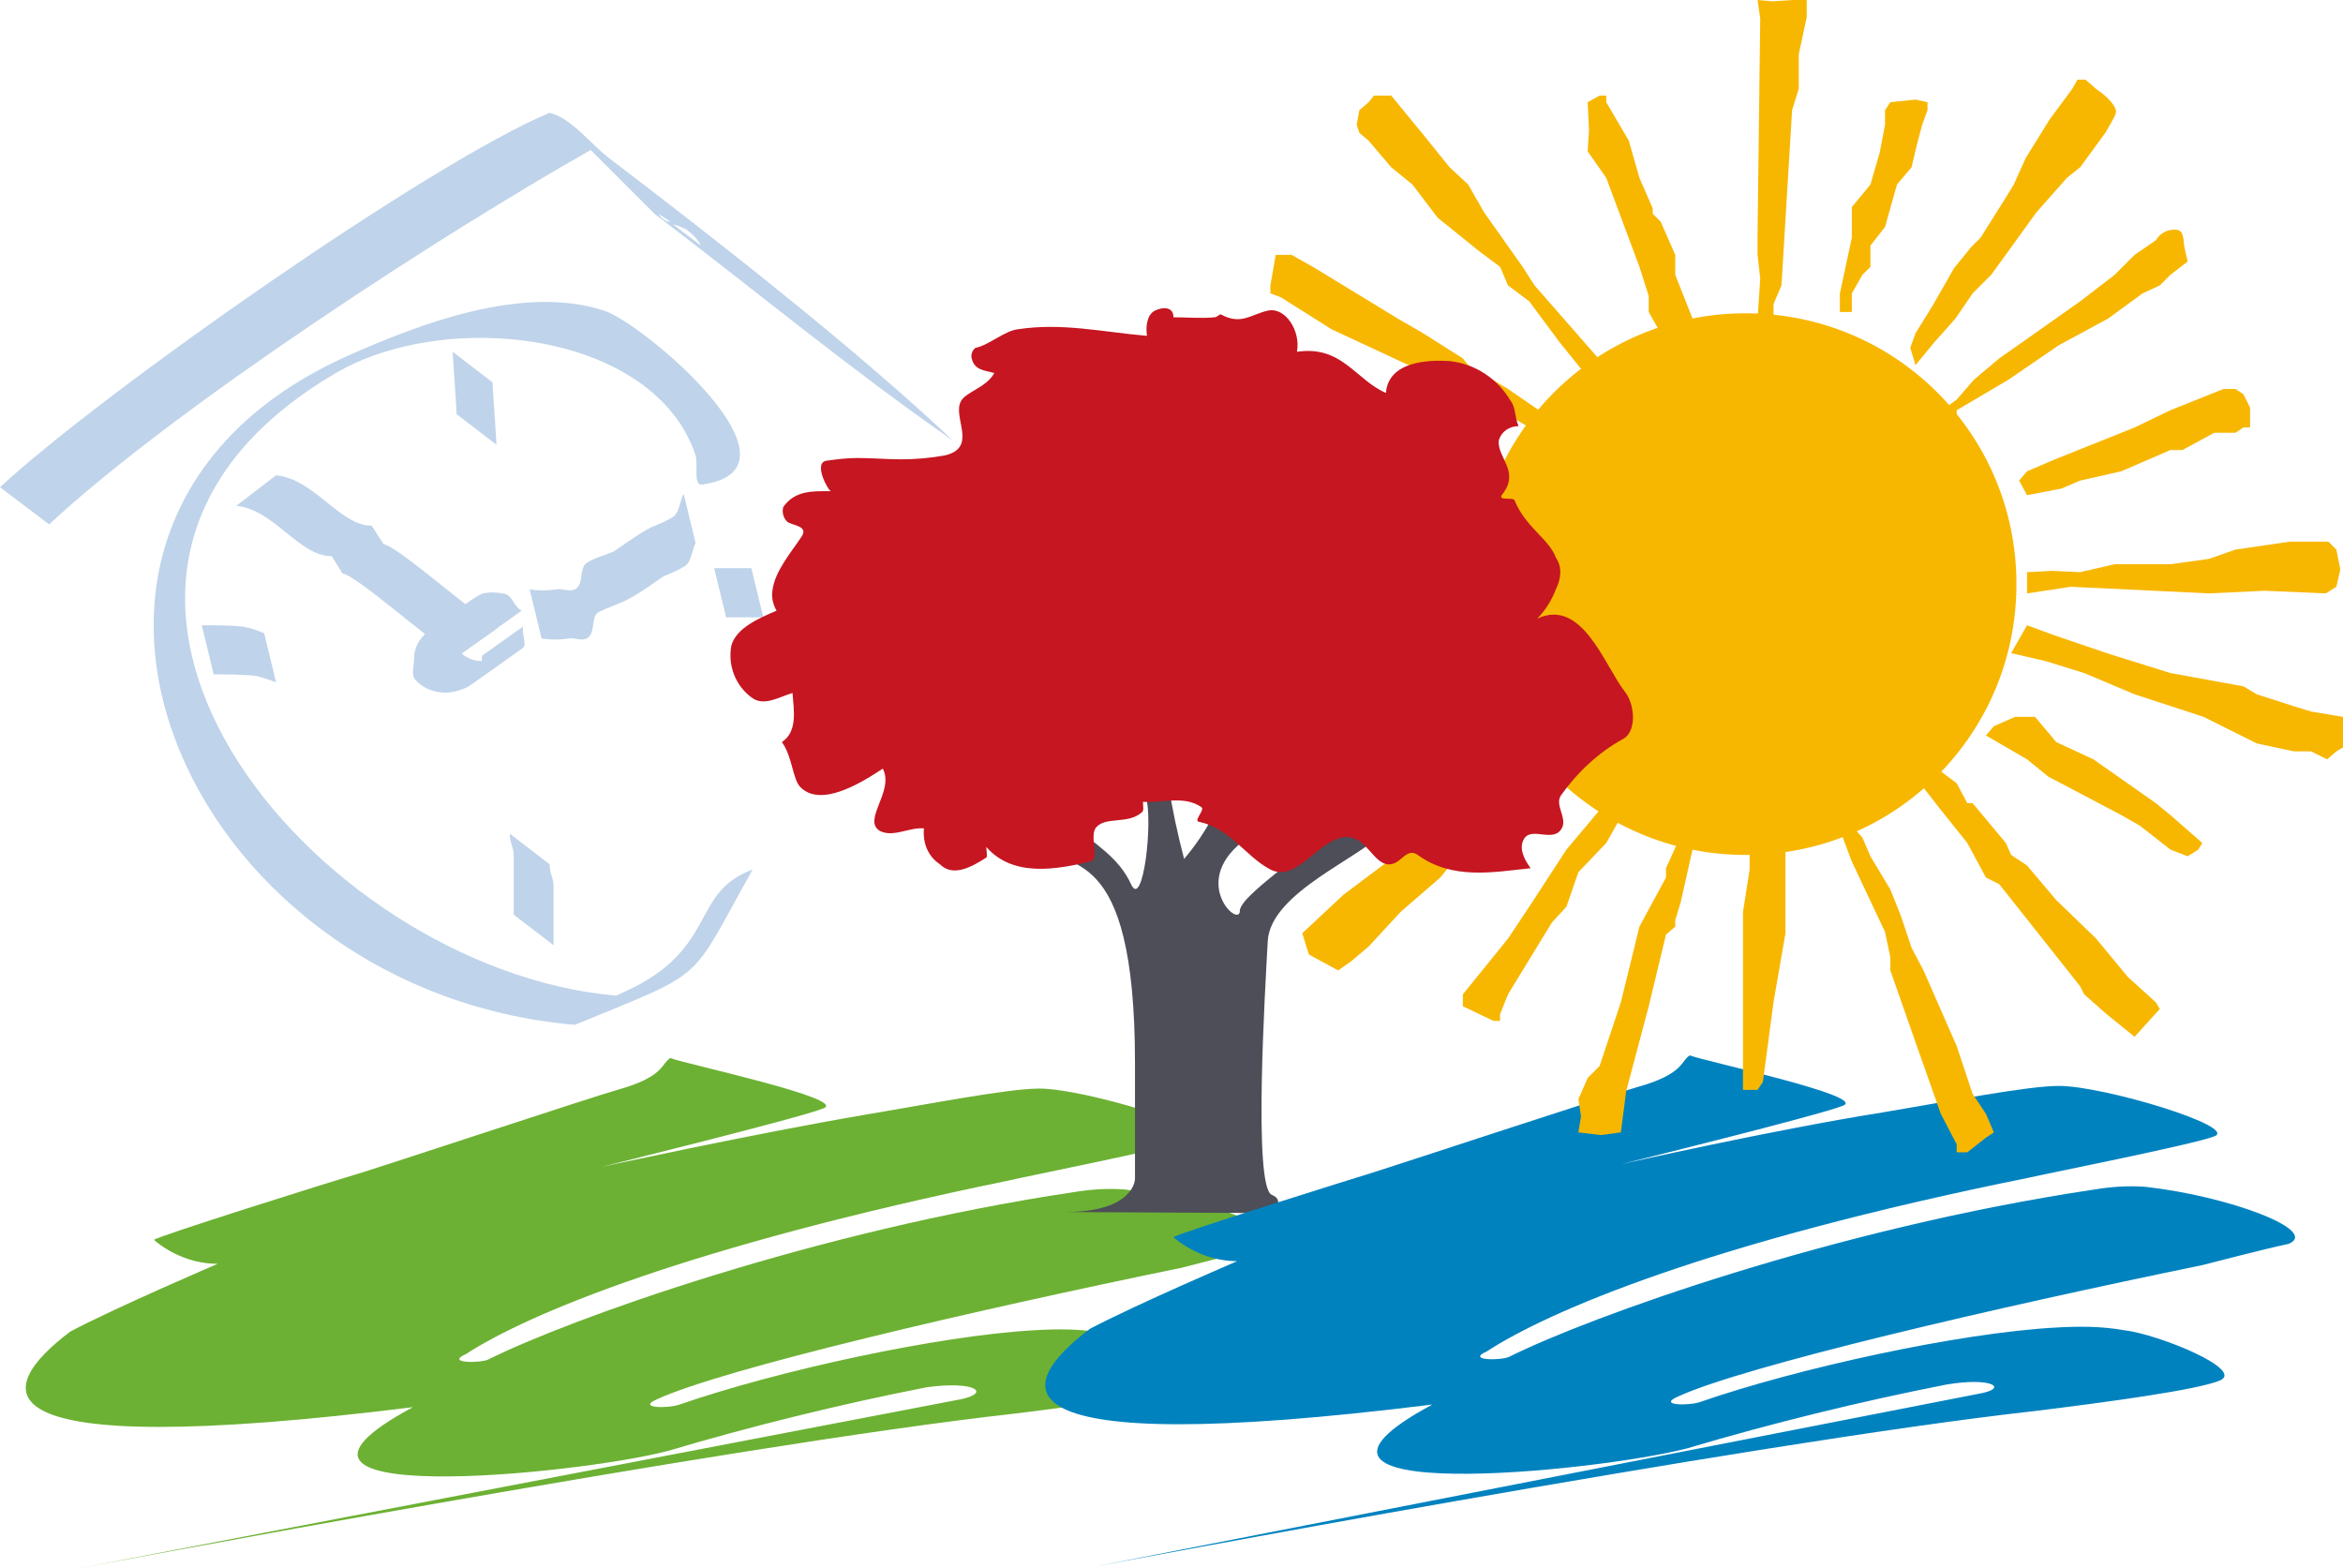<?xml version="1.0" encoding="utf-8"?>
<!-- Generator: Adobe Illustrator 23.0.3, SVG Export Plug-In . SVG Version: 6.00 Build 0)  -->
<svg version="1.1" id="Ebene_1" xmlns="http://www.w3.org/2000/svg" xmlns:xlink="http://www.w3.org/1999/xlink" x="0px" y="0px"
	 viewBox="0 0 176.5 118.1" style="enable-background:new 0 0 176.5 118.1;" xml:space="preserve">
<style type="text/css">
	.st0{fill:#BFD3EA;}
	.st1{fill:#6CB133;}
	.st2{fill:#4D4E58;}
	.st3{fill:#0082BF;}
	.st4{fill:#F7B700;}
	.st5{fill:#C61621;}
</style>
<title>tagespflege</title>
<path class="st0" d="M0,36.7c7.9-7.3,32.5-24.5,41.4-28.2c1.7,0.4,3.2,2.5,4.6,3.5c8,6.1,18.5,14.3,25.8,21.2
	c-7.9-5.5-15-11.4-22.5-17.1l-4.8-4.8C33.7,17.4,13.4,30.5,3.7,39.5L0,36.7z M49.6,16.1c0.2,0.3,0.5,0.6,0.9,0.6L49.6,16.1z
	 M51.9,17.4l-0.4-0.3C51.6,17.2,51.7,17.3,51.9,17.4 M50.7,16.9l2.1,1.6C52.4,17.7,51.6,17.1,50.7,16.9"/>
<path class="st0" d="M46.4,75c7.9-3.3,5.4-7.7,10.3-9.5c-4.9,8.7-3.2,7.5-13.4,11.7C13.5,74.6-1.5,39.2,26.2,26.8
	c5.4-2.4,13.2-5.4,19.3-3.4c2.9,0.9,15.9,11.9,7.4,13.1c-0.7,0.1-0.3-1.5-0.5-2.2c-3.1-9.3-18.7-11.1-27.1-6.2
	C-1,43.5,23.6,73,46.4,75"/>
<path class="st0" d="M34.6,52c-1.2,0.4-2.6,0.1-3.4-0.9c-0.2-0.5,0-1,0-1.6c0-0.6,0.3-1.2,0.7-1.6c0.1-0.2,0.3-0.3,0.5-0.5l3.1-2.2
	c0.3-0.2,0.6-0.4,0.9-0.5c0.5-0.1,0.9-0.1,1.4,0c0.8,0,0.8,0.9,1.5,1.3l-3.1,2.2c-0.7-0.3-0.7-1.3-1.5-1.3h-0.3c0,0.1,0,0.2,0,0.3
	c0,0.6-0.2,1.1,0,1.6c0.4,0.6,1.1,1,1.9,1c0-0.1,0-0.3,0-0.4l3.1-2.2c-0.1,0.5,0.3,1.4,0,1.6s-0.4,0.3-0.7,0.5l-3.1,2.2
	C35.2,51.8,34.9,51.9,34.6,52"/>
<path class="st0" d="M20.8,35.8c2.9,0.3,4.8,3.8,7.2,3.8l0.9,1.4c1,0.1,6.6,5.1,8.6,6.3l-3.1,2.2c-2-1.2-7.6-6.2-8.6-6.3L25,41.9
	c-2.5,0-4.3-3.5-7.2-3.8L20.8,35.8z"/>
<path class="st0" d="M40.8,48.1l-0.9-3.7c0.7,0.1,1.3,0.1,2,0c0.5-0.1,0.9,0.2,1.4,0c0.7-0.3,0.3-1.6,0.9-2s1.5-0.6,2.1-0.9
	c0.9-0.6,1.8-1.3,2.8-1.8c0.5-0.2,1.2-0.5,1.5-0.7c0.6-0.3,0.6-1.3,0.9-1.8l0.9,3.7c-0.3,0.6-0.3,1.5-0.9,1.8
	c-0.5,0.3-1,0.5-1.5,0.7c-0.9,0.6-1.8,1.3-2.8,1.8c-0.6,0.3-1.5,0.6-2.1,0.9s-0.2,1.6-0.9,2c-0.5,0.2-0.9-0.1-1.4,0
	C42.2,48.2,41.5,48.2,40.8,48.1"/>
<path class="st0" d="M16.1,50.8l-0.9-3.7c1,0,2.1,0,3.1,0.1c0.6,0.1,1.1,0.3,1.6,0.5l0.9,3.7c-0.5-0.2-1.1-0.4-1.6-0.5
	C18.1,50.8,17.1,50.8,16.1,50.8"/>
<polygon class="st0" points="54.7,46.5 53.8,42.8 56.6,42.8 57.5,46.5 "/>
<path class="st0" d="M34.1,26.5l3,2.3c0.1,1.8,0.2,2.9,0.3,4.7l-3-2.3C34.3,29.3,34.2,28.3,34.1,26.5"/>
<path class="st0" d="M38.4,62.8l3,2.3c0,0.7,0.3,1,0.3,1.7v4.4l-3-2.3v-4.4C38.7,63.8,38.4,63.5,38.4,62.8"/>
<path class="st1" d="M69.8,104.5c-6.6,1.3-13.1,2.9-19.5,4.8c-6.9,1.8-33.5,4.4-19.2-3.3c-33.8,4.2-31.5-1.4-25.8-5.7
	c3.4-1.8,11.1-5.1,11.1-5.1c-1.8,0-3.5-0.7-4.8-1.8c0-0.2,13.7-4.5,15.1-4.9s18-5.9,19.8-6.4c3.6-1,3.3-2,4-2.4
	c0.9,0.4,13.6,3.1,11.5,3.8c-1.7,0.7-16.7,4.4-16.7,4.4S56.8,85.4,65,84c4.8-0.8,10.9-2,13.3-2c3.4,0,13.6,3.1,11.7,3.8
	c-1.6,0.6-13.1,2.9-13.9,3.1c-24.3,5-36.4,10.1-41,13.1c-1.6,0.7,1.1,0.7,1.7,0.4c6-3,24.6-9.7,44.1-12.6c1.2-0.2,2.5-0.3,3.8-0.2
	c6.3,0.7,13.2,3.3,10.8,4.3c-1.9,0.4-5.3,1.3-6.5,1.6c-15.6,3.2-34.5,7.6-39.5,9.9c-1.6,0.7,0.9,0.7,1.7,0.4
	c7.2-2.5,19.4-5.2,26.8-5.6c1.7-0.1,3.4-0.1,5.1,0.2c2.6,0.3,9.2,3,7.2,3.8c-1.7,0.7-8.3,1.6-14,2.3c-21.5,2.4-70.7,11.7-70.7,11.7
	l66.8-12.8C74.7,104.9,73.4,104,69.8,104.5"/>
<path class="st2" d="M80.2,91.3c5.3,0,5.3-2.5,5.3-2.5v-8.7c0-17.1-5.3-14.3-7.3-16.6l2.5-1.4c1.7,1.4,3.6,2.5,4.5,4.5
	s1.7-4.8,1.1-6.7L88,59c0.3,1.9,0.7,3.8,1.2,5.7c1.7-2,2.9-4.3,3.6-6.8l1.2,5.2c-4.6,3.2-0.6,6.9-0.6,5.5s8.3-6.6,8.6-7.7l2.3,1.7
	c-1.7,2-8.6,4.6-8.8,8.3s-1.1,18.5,0.3,19.1s-1.2,1.4,3.6,1.4L80.2,91.3z"/>
<path class="st3" d="M146.6,104.3c-6.6,1.3-13.1,2.9-19.5,4.8c-6.9,1.8-33.5,4.4-19.2-3.3c-33.8,4.2-31.5-1.4-25.8-5.7
	c3.4-1.8,11.1-5.1,11.1-5.1c-1.8,0-3.5-0.7-4.8-1.8c0-0.2,13.8-4.5,15.1-4.9s18-5.9,19.8-6.4c3.6-1,3.3-2,4-2.4
	c0.9,0.4,13.6,3.1,11.5,3.8c-1.7,0.7-16.7,4.4-16.7,4.4s11.5-2.6,19.7-3.9c4.8-0.8,10.9-2,13.3-2c3.4,0,13.6,3.1,11.7,3.8
	c-1.5,0.6-13.1,2.9-13.9,3.1c-24.3,4.9-36.3,10.1-40.9,13.1c-1.6,0.7,1.1,0.7,1.7,0.4c6-3,24.6-9.7,44.1-12.6
	c1.2-0.2,2.5-0.3,3.8-0.2c6.3,0.7,13.2,3.3,10.8,4.3c-1.9,0.4-5.3,1.3-6.5,1.6c-15.6,3.2-34.5,7.6-39.5,9.9
	c-1.6,0.7,0.9,0.7,1.7,0.4c7.2-2.5,19.4-5.2,26.8-5.6c1.7-0.1,3.4-0.1,5.1,0.2c2.6,0.3,9.2,3,7.2,3.8c-1.7,0.7-8.3,1.6-14,2.3
	c-21.5,2.4-70.7,11.7-70.7,11.7L149,105C151.4,104.6,150.1,103.7,146.6,104.3"/>
<path class="st4" d="M111.1,44c0-11.3,9.1-20.4,20.4-20.4c11.3,0,20.4,9.1,20.4,20.4s-9.1,20.4-20.4,20.4c0,0,0,0,0,0
	C120.2,64.4,111.1,55.2,111.1,44"/>
<path class="st4" d="M156.7,12.6l-1,0.8l-2.3,2.6l-1.3,1.8l-2.1,2.9l-1.4,1.4l-1.3,1.9l-1.6,1.8l-1.4,1.7l-0.4-1.3l0.4-1.1l1.3-2.1
	l1.6-2.8l1.3-1.6l0.7-0.7l1.7-2.7l0.8-1.3l0.9-2l1.8-2.9l1.7-2.3l0.4-0.7h0.6l0.8,0.7c0.9,0.6,1.5,1.3,1.5,1.7
	c0,0.2-0.1,0.4-0.8,1.6L156.7,12.6z"/>
<path class="st4" d="M161.4,22.1l-2.6,1.9l-3.7,2l-3.8,2.6l-3.9,2.3v0.5l-1.1-0.5l1.1-0.8l1.3-1.5l1.9-1.6l2.7-1.9l3.4-2.4l2.6-2
	l1.5-1.5l1.6-1.1c0.3-0.5,0.8-0.8,1.4-0.8c0.5,0,0.6,0.2,0.7,0.8c0,0.5,0.2,1.1,0.3,1.6l-1.3,1l-0.8,0.8L161.4,22.1z"/>
<polygon class="st4" points="169.5,32.2 169,32.2 168.4,32.6 166.8,32.6 164.4,33.9 163.5,33.9 159.8,35.5 156.7,36.2 155.3,36.8 
	152.7,37.3 152.1,36.2 152.7,35.5 154.8,34.6 159.8,32.6 160.8,32.2 163.5,30.9 167.5,29.3 168.4,29.3 169,29.7 169.5,30.7 "/>
<polygon class="st4" points="176,44.2 175.2,44.7 170.6,44.5 166.4,44.7 156,44.2 152.7,44.7 152.7,43.1 154.6,43 156.7,43.1 
	159.3,42.5 163.5,42.5 166.4,42.1 168.4,41.4 172.5,40.8 175.4,40.8 176,41.4 176.3,42.9 "/>
<polygon class="st4" points="176,56.6 175.3,57.2 174.1,56.6 172.8,56.6 170,56 166,54 160.8,52.3 157,50.7 154.1,49.8 151.5,49.2 
	152.7,47.1 154.6,47.8 158.7,49.2 163.5,50.7 169,51.7 170,52.3 172.8,53.2 174.1,53.6 176.5,54 176.5,56.3 "/>
<polygon class="st4" points="153.3,54 154.9,55.9 157.7,57.2 162.4,60.5 163.5,61.4 165.9,63.5 165.6,64 164.8,64.5 163.5,64 
	161.2,62.2 159.8,61.4 154.3,58.5 152.7,57.2 149.6,55.4 150.2,54.7 151.8,54 "/>
<polygon class="st4" points="144.4,58.7 145.8,57.8 147.4,59 148.2,60.5 148.6,60.5 151.1,63.5 151.5,64.4 152.7,65.2 154.9,67.8 
	157.9,70.7 160.3,73.6 162.4,75.5 162.7,76 160.8,78.1 158.7,76.4 157,74.9 156.7,74.3 155.2,72.4 150.6,66.6 149.6,66.1 
	148.2,63.5 146.2,61 "/>
<polygon class="st4" points="144.4,78.8 142.4,73.1 142.4,72.1 142,70.2 139.5,64.9 138.6,62.5 139.5,62.2 140.3,63.1 140.9,64.5 
	142.4,67 143.2,69 144,71.4 144.9,73.1 147.4,78.8 148.6,82.4 149.6,83.9 150.2,85.3 149.6,85.7 148.2,86.8 147.4,86.8 147.4,86.2 
	146.2,83.9 "/>
<polygon class="st4" points="110.2,75.8 110.2,74.9 113.6,70.7 115.2,68.3 118,64 121.7,59.6 122.7,60.5 121,63.5 118.9,65.7 
	118,68.3 116.9,69.5 113.6,74.9 113,76.4 113,76.9 112.5,76.9 "/>
<polygon class="st4" points="98.1,70.3 101.2,67.4 106.4,63.5 116.4,56.6 118.9,55.4 118.9,56.6 118,57.7 114.4,60.5 113,62.2 
	110.2,64 108.5,66.1 105.5,68.7 103.1,71.3 101.8,72.4 100.8,73.1 98.6,71.9 "/>
<polygon class="st4" points="96.9,54.7 99.9,53.6 100.3,53.2 103.1,52.3 104.2,52.3 110.6,50.4 112.7,49.8 113.6,50.7 113.6,51.2 
	111.6,52.3 108.1,53.6 104.8,54.7 102.1,55.6 100.3,56.6 98.8,57.2 97.9,57.2 96.9,56.6 "/>
<polygon class="st4" points="87.9,41.7 92.3,42.5 100.3,42.5 105.3,42.5 109.5,43.1 112.6,43 115.2,43.1 114.7,44.6 113.1,44.8 
	110.2,44.7 103.1,44.7 94.1,45.3 87.9,45.3 86.9,45.3 86.2,44.7 86.2,42.1 "/>
<polygon class="st4" points="95.2,30.9 95.7,30.9 97.7,31.4 101.2,32.6 107.8,34.6 110.6,35.5 111.3,36.2 113.6,36.8 113.6,37.9 
	110.6,37.9 104.8,36.2 102.4,36.2 98.4,34.6 95.2,34.6 94.5,33.9 94.5,31.4 "/>
<polygon class="st4" points="120.5,27.5 119.6,28.4 117.5,25.8 115.2,22.7 113.6,21.5 113,20.1 111.4,18.9 108.3,16.4 106.4,13.9 
	104.8,12.6 103.1,10.6 102.4,10 102.2,9.4 102.4,8.3 103.1,7.7 103.5,7.2 104.8,7.2 107.1,10 109.2,12.6 110.6,13.9 111.8,16 
	114.7,20.1 115.6,21.5 120.5,27.1 "/>
<polygon class="st4" points="120.5,7.2 121,7.2 121,7.7 122.7,10.6 123.5,13.4 124.5,15.7 124.5,16.1 125.1,16.7 126.2,19.2 
	126.2,20.7 127.5,24 127.5,24.3 126.2,25.1 125.1,25.1 124.2,23.5 124.2,22.3 123.5,20.1 121,13.4 119.6,11.4 119.7,9.8 119.6,7.7 
	"/>
<polygon class="st4" points="135,0 136.1,0 136.1,1.3 135.5,4.1 135.5,6.7 135,8.3 134.2,21.5 133.6,22.9 133.6,24 133.6,24.8 
	132.8,24.8 132.4,24 132.6,21 132.4,19.2 132.4,17.5 132.6,1.4 132.4,0 133.5,0.1 "/>
<polygon class="st4" points="139.5,23.5 138.6,23.5 138.6,23.2 138.6,22.1 139.5,17.9 139.5,15.6 140.9,13.9 141.6,11.5 142,9.4 
	142,8.3 142.4,7.7 144.3,7.5 145.2,7.7 145.2,8.3 144.8,9.4 144.4,10.9 144,12.6 142.9,13.9 142,17.1 140.9,18.5 140.9,20.1 
	140.3,20.7 139.5,22.1 "/>
<polygon class="st4" points="98.9,20.1 105.3,24 107.2,25.1 110.2,27 110.6,27.5 113.6,29.3 118.4,32.6 118,33.4 115.2,32.2 
	113,30.9 110.6,29.7 106.1,27.5 100.3,24.8 96.5,22.4 95.7,22.1 95.7,21.5 96.1,19.2 97.3,19.2 "/>
<polygon class="st4" points="131.3,80.4 131.3,75.5 131.3,68.7 131.8,65.5 131.8,63.5 132.9,63.2 134.5,63.5 134.5,70.3 133.6,75.5 
	132.8,81.5 132.4,82.1 131.3,82.1 "/>
<polygon class="st4" points="118.9,82.8 119.6,81.2 120.5,80.3 122.1,75.5 123.5,69.8 125.5,66.1 125.5,65.4 126.9,62.3 127.5,63.1 
	127.5,64 126.6,68 126.2,69.3 126.2,69.8 125.5,70.4 124.2,75.8 122.5,82.2 122.1,85.3 120.6,85.5 118.9,85.3 119.1,84.1 "/>
<path class="st5" d="M117.2,44.4c-0.3,0.8-0.8,1.6-1.4,2.2c3.4-1.6,5.1,3.6,6.6,5.5c0.8,1,0.9,3.1-0.2,3.6c-1.8,1-3.4,2.5-4.6,4.2
	c-0.5,0.7,0.4,1.6,0.1,2.4c-0.6,1.3-2.3-0.1-2.9,0.9c-0.4,0.7,0,1.5,0.5,2.2c-2.8,0.3-5.9,0.9-8.5-1c-0.7-0.5-1.1,0.3-1.7,0.6
	c-1.3,0.6-1.9-1.4-3-1.8c-0.4-0.2-0.9-0.2-1.4,0c-1.8,0.7-3.2,3.2-5,2.3c-1.9-1-3-3.1-5.4-3.6c-0.4-0.1,0.5-0.9,0.2-1.1
	c-1.3-0.9-2.9-0.3-4.4-0.4c0,0.3,0.1,0.7-0.1,0.8c-1,0.9-2.7,0.3-3.4,1.1c-0.6,0.6,0.3,2.5-0.5,2.6c-2.5,0.6-5.8,1.2-7.8-1.1
	c0,0.3,0.1,0.7,0,0.8c-1.1,0.7-2.5,1.5-3.5,0.5c-0.9-0.6-1.3-1.6-1.2-2.7c-1.1-0.1-2.3,0.7-3.3,0.2c-1.4-0.8,1.1-3,0.2-4.7
	c-1.8,1.2-4.7,2.9-6.2,1.4c-0.6-0.6-0.6-2.3-1.4-3.4c1.2-0.8,0.9-2.4,0.8-3.7c-1,0.3-2.1,1-3,0.4c-1.3-0.9-1.9-2.5-1.6-4
	c0.4-1.3,2-2,3.4-2.6c-0.3-0.5-0.4-1.1-0.3-1.6c0.2-1.4,1.4-2.8,2.2-4c0.5-0.8-0.7-0.8-1.1-1.1c-0.3-0.3-0.4-0.7-0.3-1.1
	c0.9-1.3,2.3-1.2,3.6-1.2c-0.2,0-1.4-2.2-0.3-2.3c0.7-0.1,1.5-0.2,2.3-0.2c1.1,0,2.2,0.1,3.3,0.1c1.1,0,2.2-0.1,3.3-0.3
	c2.5-0.6,0.5-2.9,1.2-4.1c0.4-0.7,1.9-1,2.5-2.1c-0.7-0.2-1.5-0.2-1.7-1.1c-0.1-0.3,0.1-0.7,0.3-0.8c1-0.2,2.2-1.3,3.2-1.4
	c3.3-0.5,6.3,0.2,9.7,0.5c-0.1-0.7,0-1.6,0.6-1.9s1.4-0.3,1.4,0.5c1,0,2.1,0.1,3.1,0c0.2,0,0.4-0.3,0.5-0.2c1.5,0.8,2.2,0,3.5-0.3
	s2.5,1.5,2.2,3.1c3.4-0.5,4.4,2.1,6.7,3.1c0.2-2.4,3.2-2.5,4.8-2.4c1.9,0.2,3.6,1.3,4.6,3c0.4,0.5,0.3,1.3,0.6,1.9
	c-0.7,0-1.3,0.4-1.5,1.1c-0.1,1.3,1.6,2.3,0.3,4c-0.5,0.6,0.8,0.2,0.9,0.5c0.8,2,2.6,2.9,3.1,4.3C117.7,42.7,117.6,43.6,117.2,44.4"
	/>
</svg>
